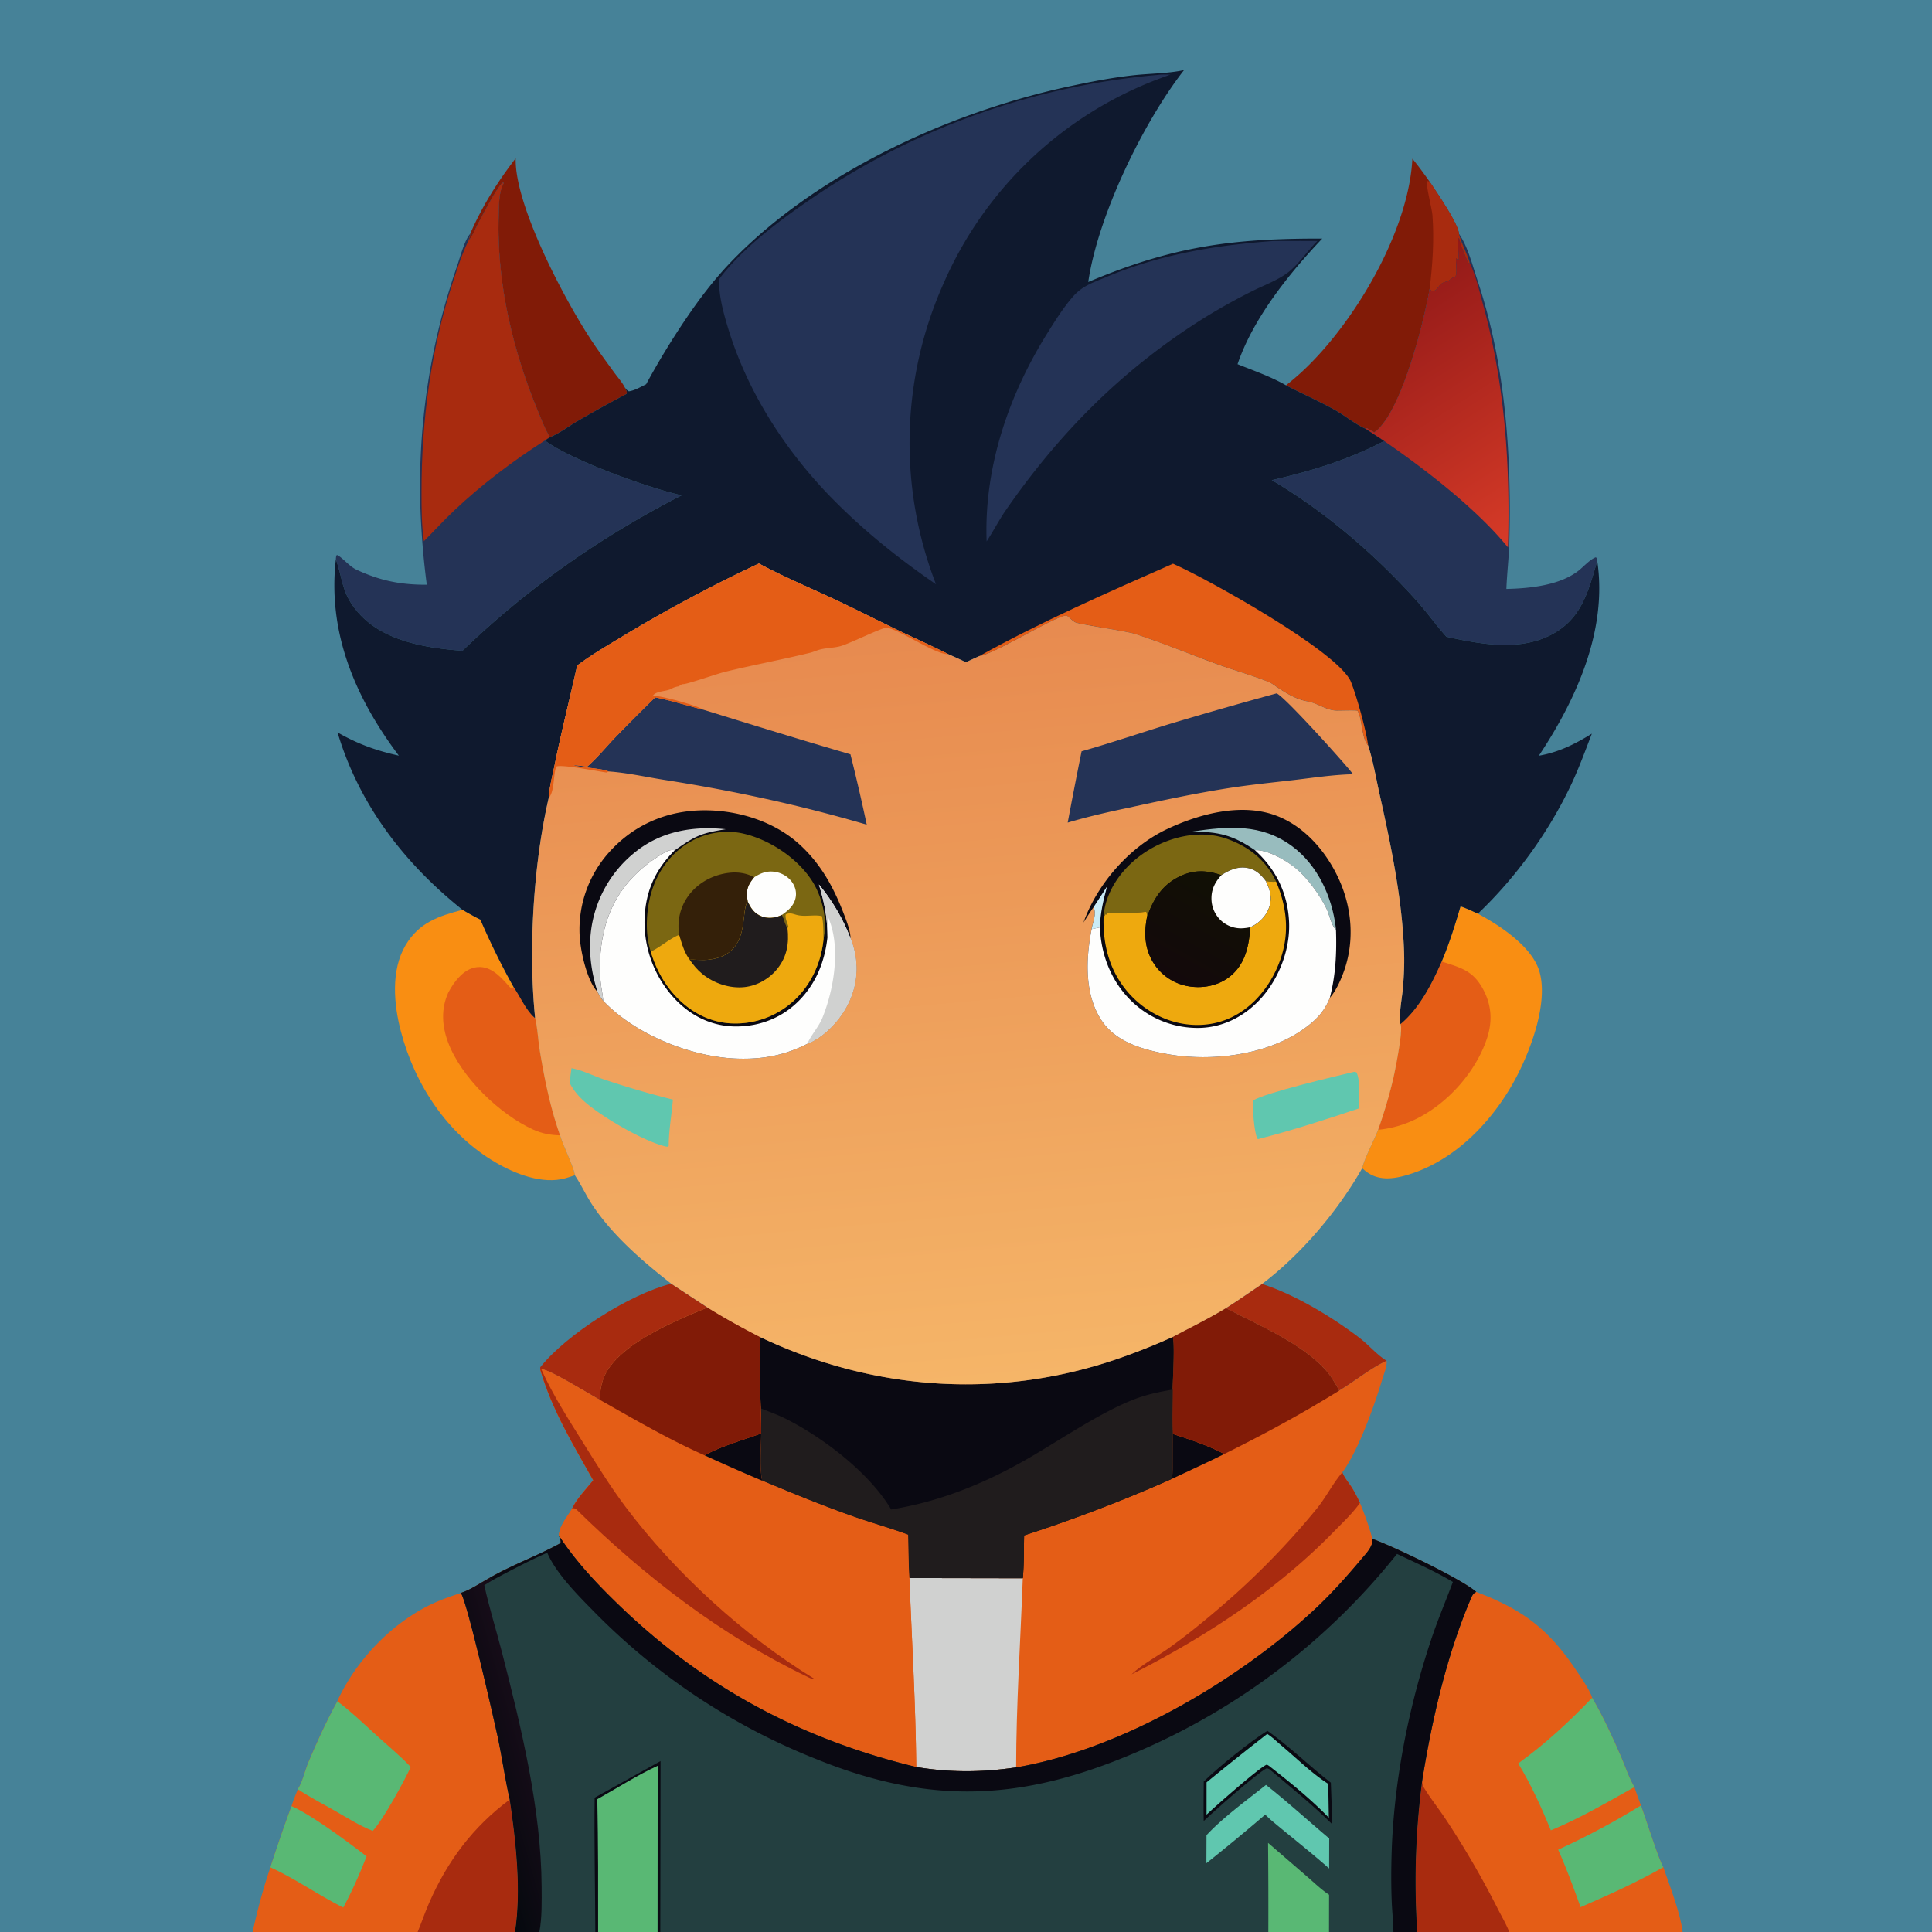 <svg version="1.1" xmlns="http://www.w3.org/2000/svg" style="display: block;" viewBox="0 0 2048 2048" width="1024" height="1024">
<rect x="0" y="0" width="2048" height="2048" fill="#808080" stroke="none"/>
<defs>
	<linearGradient id="Gradient1" gradientUnits="userSpaceOnUse" x1="1467.75" y1="301.573" x2="1628.08" y2="551.412">
		<stop class="stop0" offset="0" stop-opacity="1" stop-color="rgb(146,25,24)"/>
		<stop class="stop1" offset="1" stop-opacity="1" stop-color="rgb(213,58,39)"/>
	</linearGradient>
	<linearGradient id="Gradient2" gradientUnits="userSpaceOnUse" x1="498.762" y1="1874.79" x2="561.825" y2="1856.76">
		<stop class="stop0" offset="0" stop-opacity="1" stop-color="rgb(5,9,14)"/>
		<stop class="stop1" offset="1" stop-opacity="1" stop-color="rgb(22,12,24)"/>
	</linearGradient>
	<linearGradient id="Gradient3" gradientUnits="userSpaceOnUse" x1="993.07" y1="658.963" x2="1065.37" y2="1463.7">
		<stop class="stop0" offset="0" stop-opacity="1" stop-color="rgb(231,138,79)"/>
		<stop class="stop1" offset="1" stop-opacity="1" stop-color="rgb(245,181,104)"/>
	</linearGradient>
	<linearGradient id="Gradient4" gradientUnits="userSpaceOnUse" x1="1299.22" y1="933.141" x2="1241.5" y2="1036.61">
		<stop class="stop0" offset="0" stop-opacity="1" stop-color="rgb(17,16,4)"/>
		<stop class="stop1" offset="1" stop-opacity="1" stop-color="rgb(19,9,11)"/>
	</linearGradient>
</defs>
<path transform="translate(0,0)" fill="rgb(70,130,152)" d="M 0 0 L 2048 0 L 2048 2048 L 1783.63 2048 L 1599.89 2048 L 1502.32 2048 L 1477.09 2048 L 1408.81 2048 L 1344.49 2048 L 699.927 2048 L 697.018 2048 L 634.028 2048 L 631.057 2048 L 571.776 2048 L 545.945 2048 L 442.719 2048 L 267.711 2048 L 0 2048 L 0 0 z"/>
<path transform="translate(0,0)" fill="rgb(168,43,15)" d="M 1299.42 1386.71 C 1312.45 1378.53 1324.99 1369.57 1337.82 1361.07 C 1372.19 1371.95 1413.03 1396.59 1441.53 1418.5 C 1451.02 1425.79 1459.83 1436.48 1469.9 1442.53 C 1453.66 1449.84 1435.57 1464.6 1419.68 1474.09 C 1415.21 1466.08 1410.73 1458.31 1404.5 1451.49 C 1379.03 1423.57 1332.82 1404.04 1299.42 1386.71 z"/>
<path transform="translate(0,0)" fill="rgb(168,43,15)" d="M 711.521 1360.77 L 750.03 1386.05 C 716.582 1399.71 655.641 1424.87 640.704 1458.86 C 637.165 1466.91 636.256 1475.1 635.634 1483.77 C 625.535 1478.5 581.201 1450.7 573.848 1451.57 L 572.671 1451.71 L 572.71 1449.32 C 600.75 1414.27 667.28 1371.96 711.521 1360.77 z"/>
<path transform="translate(0,0)" fill="rgb(129,27,7)" d="M 546.648 167.811 C 545.391 217.733 598.809 318.193 626.552 360.24 C 634.263 371.926 642.599 383.209 650.817 394.539 C 654.546 399.682 659.595 405.244 662.414 410.892 C 663.638 413.442 664.915 414.715 664.245 417.56 A 1357.41 1357.41 0 0 0 611.807 446.593 C 602.945 451.765 592.379 459.826 583.001 463.405 C 578.019 455.793 574.449 446.04 570.93 437.599 C 543.937 372.845 526.7 301.496 528.546 230.998 C 528.806 221.066 528.523 205.764 532.58 196.904 C 533.702 194.454 532.946 196.481 533.847 193.766 L 532.417 193.741 C 524.674 202.497 512.249 226.64 506.161 238.274 C 503.505 243.349 501.205 249.527 497.647 253.941 C 497.261 254.419 496.861 254.885 496.468 255.357 C 497.299 252.84 498.112 250.463 498.434 247.816 C 510.809 219.099 527.545 192.493 546.648 167.811 z"/>
<path transform="translate(0,0)" fill="rgb(129,27,7)" d="M 1363.2 408.447 A 303.579 303.579 0 0 0 1378.33 395.712 C 1435.01 344.149 1493.28 245.39 1497.18 168.259 C 1503.69 176.084 1509.56 184.23 1515.42 192.541 C 1522.37 202.886 1545.92 237.091 1546.57 247.856 C 1549.4 258.659 1555.19 268.444 1558.18 279.202 L 1555.97 278.286 C 1552.86 270.074 1548.54 261.448 1546.68 252.89 L 1545.57 252.55 C 1545.48 259.921 1546.09 267.357 1546.47 274.721 L 1545.14 275.392 L 1543.42 273.896 C 1543.15 279.455 1545.05 288.293 1542.94 293.171 C 1542.38 293.376 1541.81 293.573 1541.25 293.788 C 1539.54 294.445 1538.57 295.183 1537.21 296.372 C 1534.47 298.775 1531.59 298.545 1528.74 300.253 C 1524.22 302.963 1524.47 308.048 1518.05 308.733 L 1515.49 306.192 C 1509.43 341.719 1485.5 436.559 1457.76 457.712 C 1457.45 457.947 1457.11 458.138 1456.78 458.351 A 696.377 696.377 0 0 0 1448.76 453.795 L 1447.41 454.454 C 1436.45 449.593 1426.18 440.869 1415.64 434.937 C 1398.56 425.329 1380.56 417.49 1363.2 408.447 z"/>
<path transform="translate(0,0)" fill="rgb(168,43,15)" d="M 1515.49 306.192 C 1518.65 280.12 1520.37 254.395 1518.47 228.136 C 1517.99 221.639 1511.2 195.616 1512.63 191.773 L 1515.42 192.541 C 1522.37 202.886 1545.92 237.091 1546.57 247.856 C 1549.4 258.659 1555.19 268.444 1558.18 279.202 L 1555.97 278.286 C 1552.86 270.074 1548.54 261.448 1546.68 252.89 L 1545.57 252.55 C 1545.48 259.921 1546.09 267.357 1546.47 274.721 L 1545.14 275.392 L 1543.42 273.896 C 1543.15 279.455 1545.05 288.293 1542.94 293.171 C 1542.38 293.376 1541.81 293.573 1541.25 293.788 C 1539.54 294.445 1538.57 295.183 1537.21 296.372 C 1534.47 298.775 1531.59 298.545 1528.74 300.253 C 1524.22 302.963 1524.47 308.048 1518.05 308.733 L 1515.49 306.192 z"/>
<path transform="translate(0,0)" fill="rgb(249,142,18)" d="M 1548.21 960.701 C 1554.55 962.929 1560.53 965.683 1566.6 968.563 C 1589.58 980.827 1624.18 1003.35 1631.88 1029.95 C 1641.98 1064.87 1620.35 1119.41 1603.25 1149.34 C 1578.15 1193.28 1537.86 1233.44 1487.69 1246.63 C 1475.61 1249.8 1462.64 1250.85 1451.47 1244.11 C 1448.78 1242.49 1446.29 1240.42 1443.96 1238.32 C 1446.85 1226.71 1456.12 1209.91 1460.84 1197.61 A 515.653 515.653 0 0 0 1476.9 1143.43 C 1478.89 1134.69 1487.77 1090.71 1484.55 1085.61 C 1504.78 1068.73 1517.8 1042.95 1528.23 1019.24 C 1536.21 1000.31 1542.49 980.416 1548.21 960.701 z"/>
<path transform="translate(0,0)" fill="rgb(228,93,22)" d="M 1528.23 1019.24 C 1549.35 1026.09 1562.02 1028.94 1572.86 1050.03 C 1581.29 1066.44 1582.03 1083.22 1576.27 1100.67 C 1564.65 1135.87 1535.09 1169.23 1502.01 1185.7 A 114.674 114.674 0 0 1 1460.84 1197.61 A 515.653 515.653 0 0 0 1476.9 1143.43 C 1478.89 1134.69 1487.77 1090.71 1484.55 1085.61 C 1504.78 1068.73 1517.8 1042.95 1528.23 1019.24 z"/>
<path transform="translate(0,0)" fill="rgb(249,142,18)" d="M 490.252 964.45 C 496.501 968.046 502.711 971.63 509.197 974.784 C 519.932 999.524 531.546 1023.25 544.747 1046.78 C 551.492 1056.6 558.129 1071.91 567.287 1079.27 C 569.907 1090.08 570.319 1102.12 572.131 1113.2 C 577.032 1143.14 583.474 1174.92 593.698 1203.5 C 597.255 1215.36 608.017 1236.38 609.361 1245.8 C 605.982 1246.95 602.576 1248.11 599.133 1249.06 C 574.998 1255.72 546.204 1244.39 525.597 1232.37 C 474.28 1202.46 439.832 1149.99 424.946 1093.3 C 417.426 1064.66 414.172 1028.59 429.919 1001.99 C 444.091 978.047 464.811 971.125 490.252 964.45 z"/>
<path transform="translate(0,0)" fill="rgb(228,93,22)" d="M 475.206 1052.17 C 478.717 1045.42 482.889 1039.31 488.396 1034 C 494.087 1028.51 501.183 1024.76 509.258 1025.09 C 522.868 1025.64 532.431 1037.68 540.97 1046.9 L 544.747 1046.78 C 551.492 1056.6 558.129 1071.91 567.287 1079.27 C 569.907 1090.08 570.319 1102.12 572.131 1113.2 C 577.032 1143.14 583.474 1174.92 593.698 1203.5 C 583.387 1203.19 574.762 1201.71 565.316 1197.44 C 529.576 1181.26 488.653 1141.85 474.862 1104.61 C 468.46 1087.32 467.409 1069.23 475.206 1052.17 z"/>
<path transform="translate(0,0)" fill="rgb(36,51,86)" d="M 1546.57 247.856 C 1555.8 260.957 1560.89 281.262 1565.96 296.434 C 1595.77 385.501 1602.41 481.405 1599.92 574.752 C 1599.48 591.335 1597.44 607.772 1596.83 624.29 C 1621.25 623.765 1653.33 620.627 1673.37 604.887 C 1678.38 600.949 1685.9 592.541 1691.72 590.722 C 1693.21 592.279 1692.9 592.623 1693.15 594.678 C 1684.51 623.488 1678.03 651.51 1651.07 668.939 C 1615.97 691.628 1571.39 683.344 1533.27 674.939 C 1522.01 662.462 1512.35 648.533 1501.01 636.016 C 1456.57 586.955 1405.3 542.718 1348.22 508.963 C 1389.76 499.502 1429.46 487.38 1467.31 467.509 L 1447.41 454.454 L 1448.76 453.795 A 696.377 696.377 0 0 1 1456.78 458.351 C 1457.11 458.138 1457.45 457.947 1457.76 457.712 C 1485.5 436.559 1509.43 341.719 1515.49 306.192 L 1518.05 308.733 C 1524.47 308.048 1524.22 302.963 1528.74 300.253 C 1531.59 298.545 1534.47 298.775 1537.21 296.372 C 1538.57 295.183 1539.54 294.445 1541.25 293.788 C 1541.81 293.573 1542.38 293.376 1542.94 293.171 C 1545.05 288.293 1543.15 279.455 1543.42 273.896 L 1545.14 275.392 L 1546.47 274.721 C 1546.09 267.357 1545.48 259.921 1545.57 252.55 L 1546.68 252.89 C 1548.54 261.448 1552.86 270.074 1555.97 278.286 L 1558.18 279.202 C 1555.19 268.444 1549.4 258.659 1546.57 247.856 z"/>
<path transform="translate(0,0)" fill="url(#Gradient1)" d="M 1515.49 306.192 L 1518.05 308.733 C 1524.47 308.048 1524.22 302.963 1528.74 300.253 C 1531.59 298.545 1534.47 298.775 1537.21 296.372 C 1538.57 295.183 1539.54 294.445 1541.25 293.788 C 1541.81 293.573 1542.38 293.376 1542.94 293.171 C 1545.05 288.293 1543.15 279.455 1543.42 273.896 L 1545.14 275.392 L 1546.47 274.721 C 1546.09 267.357 1545.48 259.921 1545.57 252.55 L 1546.68 252.89 C 1548.54 261.448 1552.86 270.074 1555.97 278.286 L 1558.18 279.202 C 1564.61 292.501 1568.18 308.587 1572.09 322.821 C 1595.14 406.757 1601.14 493.438 1598.47 580.227 C 1565.52 539.585 1510.5 497.186 1467.31 467.509 L 1447.41 454.454 L 1448.76 453.795 A 696.377 696.377 0 0 1 1456.78 458.351 C 1457.11 458.138 1457.45 457.947 1457.76 457.712 C 1485.5 436.559 1509.43 341.719 1515.49 306.192 z"/>
<path transform="translate(0,0)" fill="rgb(36,51,86)" d="M 496.468 255.357 C 496.861 254.885 497.261 254.419 497.647 253.941 C 501.205 249.527 503.505 243.349 506.161 238.274 C 512.249 226.64 524.674 202.497 532.417 193.741 L 533.847 193.766 C 532.946 196.481 533.702 194.454 532.58 196.904 C 528.523 205.764 528.806 221.066 528.546 230.998 C 526.7 301.496 543.937 372.845 570.93 437.599 C 574.449 446.04 578.019 455.793 583.001 463.405 L 577.578 466.943 C 604.91 487.596 687.252 517.263 722.522 525.072 C 636.82 569.039 559.635 622.996 490.252 689.815 C 451.811 686.987 405.655 679.767 379.163 648.673 C 362.022 628.554 363.975 615.537 356.039 592.864 C 356.043 591.561 356.317 590.097 356.468 588.797 L 357.77 588.35 C 364.658 592.734 370.548 600.454 377.827 603.858 C 402.858 615.561 424.779 619.953 452.42 619.831 A 854.818 854.818 0 0 1 446.012 547.59 A 710.977 710.977 0 0 1 484.35 282.504 C 487.546 273.37 492.402 254.385 498.434 247.816 C 498.112 250.463 497.299 252.84 496.468 255.357 z"/>
<path transform="translate(0,0)" fill="rgb(168,43,15)" d="M 496.468 255.357 C 496.861 254.885 497.261 254.419 497.647 253.941 C 501.205 249.527 503.505 243.349 506.161 238.274 C 512.249 226.64 524.674 202.497 532.417 193.741 L 533.847 193.766 C 532.946 196.481 533.702 194.454 532.58 196.904 C 528.523 205.764 528.806 221.066 528.546 230.998 C 526.7 301.496 543.937 372.845 570.93 437.599 C 574.449 446.04 578.019 455.793 583.001 463.405 L 577.578 466.943 C 543.955 488.404 511.047 513.291 481.981 540.634 C 470.726 551.223 460.302 562.724 449.373 573.654 C 446.848 556.59 446.849 538.809 446.832 521.583 C 446.755 445.969 456.877 369.313 480.598 297.355 C 485.228 283.309 489.983 268.667 496.468 255.357 z"/>
<path transform="translate(0,0)" fill="rgb(228,93,22)" d="M 488.38 1688.65 C 494.209 1693.26 524.816 1827.83 527.896 1842.57 C 532.398 1864.11 535.414 1886.2 540.378 1907.59 C 546.847 1951.44 552.779 2003.94 545.945 2048 L 442.719 2048 L 267.711 2048 C 272.929 2024.99 278.928 2001.79 286.632 1979.47 A 1604.01 1604.01 0 0 1 309.014 1914.66 C 310.82 1908.57 313.436 1902.58 315.701 1896.64 C 320.763 1889.12 323.304 1876.7 326.949 1868.11 C 336.314 1846.05 346.136 1824.46 357.658 1803.44 C 357.93 1802.57 358.005 1802.26 358.438 1801.34 C 377.784 1760.45 412.628 1723.54 452.793 1702.77 C 464.245 1696.85 476.203 1692.75 488.38 1688.65 z"/>
<path transform="translate(0,0)" fill="rgb(89,184,116)" d="M 309.014 1914.66 C 328.383 1922.57 371.026 1954.08 388.568 1967.86 C 381.408 1986.07 373.208 2004.86 363.859 2022.06 C 337.617 2009.04 313.223 1991.58 286.632 1979.47 A 1604.01 1604.01 0 0 1 309.014 1914.66 z"/>
<path transform="translate(0,0)" fill="rgb(89,184,116)" d="M 357.658 1803.44 C 373.029 1815.02 387.171 1828.77 401.439 1841.68 C 412.762 1851.93 424.968 1861.99 435.418 1873.1 C 428.249 1888.57 406.31 1928.84 395.093 1940.83 C 380.731 1935.2 367.145 1926.4 353.737 1918.79 C 341.076 1911.6 327.795 1904.74 315.701 1896.64 C 320.763 1889.12 323.304 1876.7 326.949 1868.11 C 336.314 1846.05 346.136 1824.46 357.658 1803.44 z"/>
<path transform="translate(0,0)" fill="rgb(168,43,15)" d="M 442.719 2048 C 446.913 2037.87 450.39 2027.49 454.788 2017.42 C 474.221 1972.93 501.244 1936.54 540.378 1907.59 C 546.847 1951.44 552.779 2003.94 545.945 2048 L 442.719 2048 z"/>
<path transform="translate(0,0)" fill="rgb(228,93,22)" d="M 1507.56 1887.6 C 1517.72 1824.08 1533.23 1756.09 1558.29 1696.7 C 1559.86 1692.98 1560.98 1689.08 1564.87 1687.49 C 1612.85 1705.74 1640.53 1725.69 1669.75 1769.02 C 1675.6 1777.7 1682.27 1786.97 1686.58 1796.51 C 1687.07 1797.6 1687.37 1798.59 1687.69 1799.74 C 1699.54 1819.92 1709.19 1841.21 1718.52 1862.65 C 1722.96 1872.86 1726.76 1884.92 1732.54 1894.38 A 599.116 599.116 0 0 0 1739.47 1913.87 C 1743.69 1925.24 1759.07 1973.91 1763.21 1979.3 C 1770.02 1999.48 1781.07 2027.26 1783.63 2048 L 1599.89 2048 L 1502.32 2048 A 815.853 815.853 0 0 1 1507.56 1887.6 z"/>
<path transform="translate(0,0)" fill="rgb(89,184,116)" d="M 1739.47 1913.87 C 1743.69 1925.24 1759.07 1973.91 1763.21 1979.3 C 1734.81 1995.48 1705.37 2008.67 1675.45 2021.71 C 1668.08 2001.08 1660.64 1980.77 1651.7 1960.76 C 1682.09 1946.79 1710.99 1931.4 1739.47 1913.87 z"/>
<path transform="translate(0,0)" fill="rgb(168,43,15)" d="M 1507.56 1887.6 C 1507.64 1890.56 1507.86 1892.42 1509.42 1894.98 C 1516.44 1906.5 1525.13 1917.28 1532.6 1928.56 A 941.733 941.733 0 0 1 1587.36 2022.77 C 1591.51 2030.97 1596.57 2039.46 1599.89 2048 L 1502.32 2048 A 815.853 815.853 0 0 1 1507.56 1887.6 z"/>
<path transform="translate(0,0)" fill="rgb(89,184,116)" d="M 1687.69 1799.74 C 1699.54 1819.92 1709.19 1841.21 1718.52 1862.65 C 1722.96 1872.86 1726.76 1884.92 1732.54 1894.38 C 1703.31 1910.69 1674.98 1927.43 1643.97 1940.24 C 1633.73 1915.47 1623.23 1892.27 1609.38 1869.31 C 1638.01 1848.59 1663.31 1825.29 1687.69 1799.74 z"/>
<path transform="translate(0,0)" fill="rgb(15,25,46)" d="M 684.914 407.345 A 828.292 828.292 0 0 1 727.423 337.468 C 741.422 316.808 756.564 296.829 773.818 278.758 C 864.43 183.857 1006.17 118.922 1133.01 91.637 C 1155.81 86.733 1178.98 82.2 1202.18 79.707 C 1219.17 77.882 1236.88 77.97 1253.61 74.608 L 1255.11 74.298 C 1211.84 129.727 1163.76 228.867 1153.59 298.927 C 1242.48 261.249 1305.78 252.654 1401.64 252.901 C 1366.71 289.672 1328.25 337.559 1311.86 386.058 C 1328.65 392.826 1347.54 399.348 1363.2 408.447 C 1380.56 417.49 1398.56 425.329 1415.64 434.937 C 1426.18 440.869 1436.45 449.593 1447.41 454.454 L 1467.31 467.509 C 1429.46 487.38 1389.76 499.502 1348.22 508.963 C 1405.3 542.718 1456.57 586.955 1501.01 636.016 C 1512.35 648.533 1522.01 662.462 1533.27 674.939 C 1571.39 683.344 1615.97 691.628 1651.07 668.939 C 1678.03 651.51 1684.51 623.488 1693.15 594.678 C 1704.1 668.17 1670.96 741.297 1631.24 801.104 C 1652.39 797.347 1669.26 788.944 1687.41 777.718 C 1680.43 795.803 1673.85 813.955 1665.59 831.512 C 1641.91 881.782 1606.91 930.302 1566.6 968.563 C 1560.53 965.683 1554.55 962.929 1548.21 960.701 C 1542.49 980.416 1536.21 1000.31 1528.23 1019.24 C 1517.8 1042.95 1504.78 1068.73 1484.55 1085.61 C 1482.53 1075.9 1486.34 1057.44 1487.19 1046.84 C 1488.16 1034.89 1488.79 1022.74 1488.42 1010.75 C 1486.7 954.334 1474.68 896.974 1462.45 842.034 C 1458.66 824.988 1455.64 806.937 1450.34 790.343 C 1443.11 782.986 1444.32 762.761 1439.06 753.573 C 1438.5 752.602 1419.4 753.403 1416.19 753.246 C 1405.51 752.724 1396.02 745.134 1385.82 743.465 C 1374.32 741.582 1363.28 734.804 1353.57 728.345 C 1350.59 726.365 1348.14 724.289 1344.77 722.923 C 1327.07 715.768 1308.5 710.749 1290.58 704.206 C 1261.46 693.578 1232.85 681.663 1203.32 672.044 C 1193.19 668.743 1143.48 661.876 1139.49 659.536 C 1136.52 657.796 1133.72 654.654 1130.8 652.585 C 1121.68 651.188 1056 692.437 1038.71 695.447 C 1038.44 695.493 1038.17 695.526 1037.9 695.565 A 1051.6 1051.6 0 0 0 1023.92 701.996 A 626.636 626.636 0 0 0 1005.23 693.437 C 987.233 684.343 968.762 676.165 950.595 667.412 C 927.461 656.267 904.577 644.581 881.293 633.753 C 855.669 621.836 829.384 610.749 804.485 597.363 A 1566.5 1566.5 0 0 0 659.018 675.106 C 643.126 684.774 626.723 694.266 611.862 705.465 C 604.127 740.236 595.295 774.842 588.198 809.741 C 585.821 821.429 582.386 834.211 581.596 846.087 C 565.406 916.006 559.904 1007.87 567.287 1079.27 C 558.129 1071.91 551.492 1056.6 544.747 1046.78 C 531.546 1023.25 519.932 999.524 509.197 974.784 C 502.711 971.63 496.501 968.046 490.252 964.45 C 428.41 915.001 380.606 852.915 357.806 776.381 C 379.036 788.59 398.924 795.745 422.795 801.006 C 376.891 740.01 347.05 670.76 356.039 592.864 C 363.975 615.537 362.022 628.554 379.163 648.673 C 405.655 679.767 451.811 686.987 490.252 689.815 C 559.635 622.996 636.82 569.039 722.522 525.072 C 687.252 517.263 604.91 487.596 577.578 466.943 L 583.001 463.405 C 592.379 459.826 602.945 451.765 611.807 446.593 A 1357.41 1357.41 0 0 1 664.245 417.56 C 664.915 414.715 663.638 413.442 662.414 410.892 C 663.754 412.593 664.652 413.932 666.661 414.844 C 673.199 413.821 678.986 410.197 684.914 407.345 z"/>
<path transform="translate(0,0)" fill="rgb(228,93,22)" d="M 1037.9 695.565 C 1103.7 659.013 1174.55 627.828 1243.43 597.541 C 1279.49 613.355 1419.45 691.184 1432.14 722.94 C 1438.32 738.417 1448.11 773.881 1450.34 790.343 C 1443.11 782.986 1444.32 762.761 1439.06 753.573 C 1438.5 752.602 1419.4 753.403 1416.19 753.246 C 1405.51 752.724 1396.02 745.134 1385.82 743.465 C 1374.32 741.582 1363.28 734.804 1353.57 728.345 C 1350.59 726.365 1348.14 724.289 1344.77 722.923 C 1327.07 715.768 1308.5 710.749 1290.58 704.206 C 1261.46 693.578 1232.85 681.663 1203.32 672.044 C 1193.19 668.743 1143.48 661.876 1139.49 659.536 C 1136.52 657.796 1133.72 654.654 1130.8 652.585 C 1121.68 651.188 1056 692.437 1038.71 695.447 C 1038.44 695.493 1038.17 695.526 1037.9 695.565 z"/>
<path transform="translate(0,0)" fill="rgb(36,51,86)" d="M 1349.75 255.499 A 3463.26 3463.26 0 0 1 1396.54 255.468 C 1386.33 265.382 1377.83 278.547 1367.04 287.472 C 1355.92 296.674 1339.72 302.373 1326.82 308.898 A 652.613 652.613 0 0 0 1276.85 336.782 C 1190.05 390.982 1121.88 459.744 1064.16 543.795 C 1057.8 553.691 1052.23 564.051 1045.87 573.923 C 1042.91 495.883 1069.09 419.078 1110.12 353.388 C 1118.35 340.209 1126.83 326.653 1136.99 314.865 C 1147.4 302.786 1158.62 299.599 1172.79 293.624 C 1229.55 269.697 1288.6 259.901 1349.75 255.499 z"/>
<path transform="translate(0,0)" fill="rgb(36,51,86)" d="M 1227.36 79.41 C 1231.65 78.733 1236.31 79.098 1240.66 79.1 A 1008.46 1008.46 0 0 0 1225.67 84.615 A 404.167 404.167 0 0 0 1000.46 299.881 A 414.487 414.487 0 0 0 992.201 619.346 C 954.723 593.611 919.491 565.683 887.259 533.573 A 538.372 538.372 0 0 1 873.493 519.428 C 827.306 469.752 790.516 410.805 771.101 345.553 C 766.424 329.836 761.75 312.454 762.355 295.938 A 140.484 140.484 0 0 1 767.781 288.826 C 790.543 261.325 823.207 236.185 852.494 215.849 A 769.921 769.921 0 0 1 1227.36 79.41 z"/>
<path transform="translate(0,0)" fill="rgb(228,93,22)" d="M 750.03 1386.05 C 768.316 1397.42 786.872 1407.65 806.04 1417.47 C 927.683 1475.22 1063 1483.85 1190.24 1438.5 A 685.303 685.303 0 0 0 1243.13 1417.21 C 1262.05 1407.07 1281.03 1397.9 1299.42 1386.71 C 1332.82 1404.04 1379.03 1423.57 1404.5 1451.49 C 1410.73 1458.31 1415.21 1466.08 1419.68 1474.09 C 1435.57 1464.6 1453.66 1449.84 1469.9 1442.53 C 1470.4 1448.46 1466.99 1456.4 1465.27 1462.12 C 1456.81 1490.33 1440.12 1537.32 1422.97 1560.7 C 1425.07 1566.42 1429.54 1571.37 1432.79 1576.5 C 1436.19 1581.87 1438.97 1587.36 1441.61 1593.13 A 324.176 324.176 0 0 1 1454.86 1631.28 C 1475.7 1638.59 1549.92 1674.03 1564.87 1687.49 C 1560.98 1689.08 1559.86 1692.98 1558.29 1696.7 C 1533.23 1756.09 1517.72 1824.08 1507.56 1887.6 A 815.853 815.853 0 0 0 1502.32 2048 L 1477.09 2048 L 1408.81 2048 L 1344.49 2048 L 699.927 2048 L 697.018 2048 L 634.028 2048 L 631.057 2048 L 571.776 2048 L 545.945 2048 C 552.779 2003.94 546.847 1951.44 540.378 1907.59 C 535.414 1886.2 532.398 1864.11 527.896 1842.57 C 524.816 1827.83 494.209 1693.26 488.38 1688.65 C 488.434 1688.62 488.483 1688.58 488.54 1688.56 C 499.303 1685.01 508.842 1678.17 518.777 1672.74 C 543.217 1658.64 569.663 1649.3 594.172 1635.8 C 594.775 1632.98 593.428 1630.61 592.536 1627.9 C 592.585 1617.85 601.136 1608.35 606.047 1599.88 C 610.781 1589.28 621.465 1578.23 628.839 1569.17 C 607.364 1531.01 584.88 1494.23 572.671 1451.71 L 573.848 1451.57 C 581.201 1450.7 625.535 1478.5 635.634 1483.77 C 636.256 1475.1 637.165 1466.91 640.704 1458.86 C 655.641 1424.87 716.582 1399.71 750.03 1386.05 z"/>
<path transform="translate(0,0)" fill="rgb(10,9,18)" d="M 1243.12 1520 C 1261.56 1526 1280.61 1532.24 1297.84 1541.25 C 1279.56 1550.49 1261 1558.72 1242.53 1567.52 C 1243.52 1551.82 1243.01 1535.74 1243.12 1520 z"/>
<path transform="translate(0,0)" fill="rgb(168,43,15)" d="M 1441.61 1593.13 C 1434.02 1603.96 1423.43 1613.85 1414.21 1623.32 C 1353.1 1686.1 1277.55 1735.35 1199.68 1774.82 L 1199.65 1774.79 C 1209.35 1765.29 1227.55 1755.23 1239.14 1746.96 C 1257.85 1733.61 1275.83 1718.97 1293.26 1703.99 A 826.459 826.459 0 0 0 1395.86 1599.22 C 1405.68 1587.08 1412.86 1572.48 1422.97 1560.7 C 1425.07 1566.42 1429.54 1571.37 1432.79 1576.5 C 1436.19 1581.87 1438.97 1587.36 1441.61 1593.13 z"/>
<path transform="translate(0,0)" fill="rgb(129,27,7)" d="M 1243.13 1417.21 C 1262.05 1407.07 1281.03 1397.9 1299.42 1386.71 C 1332.82 1404.04 1379.03 1423.57 1404.5 1451.49 C 1410.73 1458.31 1415.21 1466.08 1419.68 1474.09 C 1380.02 1498.68 1339.66 1520.57 1297.84 1541.25 C 1280.61 1532.24 1261.56 1526 1243.12 1520 C 1242.56 1504.39 1243.01 1488.64 1243.07 1473.02 C 1243.19 1461.52 1245.56 1425.57 1243.13 1417.21 z"/>
<path transform="translate(0,0)" fill="rgb(208,209,208)" d="M 963.954 1672.77 L 1084.19 1672.99 C 1081.76 1739.72 1077.22 1806.75 1077.13 1873.54 C 1040.87 1878.86 1007.51 1879.1 971.266 1873.11 C 970.581 1806.34 966.63 1739.49 963.954 1672.77 z"/>
<path transform="translate(0,0)" fill="rgb(10,9,18)" d="M 1243.13 1417.21 C 1245.56 1425.57 1243.19 1461.52 1243.07 1473.02 C 1243.01 1488.64 1242.56 1504.39 1243.12 1520 C 1243.01 1535.74 1243.52 1551.82 1242.53 1567.52 A 1584.33 1584.33 0 0 1 1085.61 1627.59 C 1085.19 1642.6 1085.68 1658.08 1084.19 1672.99 L 963.954 1672.77 C 963.025 1657.53 962.98 1642.17 962.628 1626.91 C 943.299 1619.71 923.222 1614.2 903.745 1607.31 C 871.336 1595.84 839.671 1582.88 807.977 1569.61 C 804.879 1555.21 806.881 1534.6 806.903 1519.52 A 577.299 577.299 0 0 0 806.351 1492.88 C 805.563 1467.8 805.998 1442.57 806.04 1417.47 C 927.683 1475.22 1063 1483.85 1190.24 1438.5 A 685.303 685.303 0 0 0 1243.13 1417.21 z"/>
<path transform="translate(0,0)" fill="rgb(32,28,29)" d="M 1243.07 1473.02 C 1243.01 1488.64 1242.56 1504.39 1243.12 1520 C 1243.01 1535.74 1243.52 1551.82 1242.53 1567.52 A 1584.33 1584.33 0 0 1 1085.61 1627.59 C 1085.19 1642.6 1085.68 1658.08 1084.19 1672.99 L 963.954 1672.77 C 963.025 1657.53 962.98 1642.17 962.628 1626.91 C 943.299 1619.71 923.222 1614.2 903.745 1607.31 C 871.336 1595.84 839.671 1582.88 807.977 1569.61 C 804.879 1555.21 806.881 1534.6 806.903 1519.52 A 577.299 577.299 0 0 0 806.351 1492.88 C 816.09 1496.73 825.49 1500.11 834.871 1504.94 C 874.229 1525.17 922.072 1561.88 944.668 1600.11 C 994.764 1592.04 1040.95 1573.63 1085 1548.78 C 1121.22 1528.35 1167.1 1496.24 1204.77 1482.42 C 1217.32 1477.81 1229.95 1475.26 1243.07 1473.02 z"/>
<path transform="translate(0,0)" fill="rgb(228,93,22)" d="M 750.03 1386.05 C 768.316 1397.42 786.872 1407.65 806.04 1417.47 C 805.998 1442.57 805.563 1467.8 806.351 1492.88 A 577.299 577.299 0 0 1 806.903 1519.52 C 806.881 1534.6 804.879 1555.21 807.977 1569.61 C 839.671 1582.88 871.336 1595.84 903.745 1607.31 C 923.222 1614.2 943.299 1619.71 962.628 1626.91 C 962.98 1642.17 963.025 1657.53 963.954 1672.77 C 966.63 1739.49 970.581 1806.34 971.266 1873.11 C 850.643 1843.89 748.384 1789.79 658.355 1703.64 C 634.486 1680.8 610.573 1655.69 592.536 1627.9 C 592.585 1617.85 601.136 1608.35 606.047 1599.88 C 610.781 1589.28 621.465 1578.23 628.839 1569.17 C 607.364 1531.01 584.88 1494.23 572.671 1451.71 L 573.848 1451.57 C 581.201 1450.7 625.535 1478.5 635.634 1483.77 C 636.256 1475.1 637.165 1466.91 640.704 1458.86 C 655.641 1424.87 716.582 1399.71 750.03 1386.05 z"/>
<path transform="translate(0,0)" fill="rgb(10,9,18)" d="M 806.903 1519.52 C 806.881 1534.6 804.879 1555.21 807.977 1569.61 A 2217.31 2217.31 0 0 1 746.901 1542.7 C 764.436 1532.91 787.864 1526.47 806.903 1519.52 z"/>
<path transform="translate(0,0)" fill="rgb(168,43,15)" d="M 572.671 1451.71 L 573.848 1451.57 L 574.377 1452.76 C 586.213 1478.9 602.082 1503.67 617.259 1527.94 C 631.914 1551.38 646.277 1574.89 662.882 1597.03 C 715.404 1667.03 788.607 1734.01 863.143 1779.58 C 861.045 1780.32 858.287 1778.66 856.3 1777.71 C 764.617 1733.87 684.114 1671.59 611.819 1600.85 C 610.164 1599.23 610.038 1599.01 607.799 1598.81 L 606.047 1599.88 C 610.781 1589.28 621.465 1578.23 628.839 1569.17 C 607.364 1531.01 584.88 1494.23 572.671 1451.71 z"/>
<path transform="translate(0,0)" fill="rgb(129,27,7)" d="M 750.03 1386.05 C 768.316 1397.42 786.872 1407.65 806.04 1417.47 C 805.998 1442.57 805.563 1467.8 806.351 1492.88 A 577.299 577.299 0 0 1 806.903 1519.52 C 787.864 1526.47 764.436 1532.91 746.901 1542.7 C 708.802 1525.78 671.886 1504.3 635.634 1483.77 C 636.256 1475.1 637.165 1466.91 640.704 1458.86 C 655.641 1424.87 716.582 1399.71 750.03 1386.05 z"/>
<path transform="translate(0,0)" fill="rgb(35,63,64)" d="M 592.536 1627.9 C 610.573 1655.69 634.486 1680.8 658.355 1703.64 C 748.384 1789.79 850.643 1843.89 971.266 1873.11 C 1007.51 1879.1 1040.87 1878.86 1077.13 1873.54 C 1187.96 1854.65 1312.57 1781.68 1393.95 1705.67 C 1411.65 1689.14 1427.96 1670.77 1443.52 1652.24 C 1448.42 1646.41 1455.54 1639.31 1454.86 1631.28 C 1475.7 1638.59 1549.92 1674.03 1564.87 1687.49 C 1560.98 1689.08 1559.86 1692.98 1558.29 1696.7 C 1533.23 1756.09 1517.72 1824.08 1507.56 1887.6 A 815.853 815.853 0 0 0 1502.32 2048 L 1477.09 2048 L 1408.81 2048 L 1344.49 2048 L 699.927 2048 L 697.018 2048 L 634.028 2048 L 631.057 2048 L 571.776 2048 L 545.945 2048 C 552.779 2003.94 546.847 1951.44 540.378 1907.59 C 535.414 1886.2 532.398 1864.11 527.896 1842.57 C 524.816 1827.83 494.209 1693.26 488.38 1688.65 C 488.434 1688.62 488.483 1688.58 488.54 1688.56 C 499.303 1685.01 508.842 1678.17 518.777 1672.74 C 543.217 1658.64 569.663 1649.3 594.172 1635.8 C 594.775 1632.98 593.428 1630.61 592.536 1627.9 z"/>
<path transform="translate(0,0)" fill="rgb(10,9,18)" d="M 630.343 1905.61 L 700.197 1866.83 L 699.927 2048 L 697.018 2048 L 697.177 1871.85 C 675.675 1881.7 653.898 1895.65 633.138 1907.28 C 634.329 1954.14 633.968 2001.12 634.028 2048 L 631.057 2048 C 630.896 2000.57 629.773 1953.01 630.343 1905.61 z"/>
<path transform="translate(0,0)" fill="rgb(96,199,175)" d="M 1342.01 1892.1 C 1365 1910.2 1386.66 1930.02 1409.03 1948.88 L 1408.94 1980.67 C 1388.74 1962.79 1367.32 1946.26 1346.72 1928.83 L 1341.18 1923.59 A 2168.79 2168.79 0 0 1 1278.83 1975.1 L 1278.94 1945.43 C 1295.7 1927.18 1322.35 1907.71 1342.01 1892.1 z"/>
<path transform="translate(0,0)" fill="rgb(89,184,116)" d="M 1344.21 1953.55 L 1385.41 1989.13 C 1392.87 1995.55 1400.64 2003.13 1408.88 2008.5 L 1408.81 2048 L 1344.49 2048 A 7342.33 7342.33 0 0 0 1344.21 1953.55 z"/>
<path transform="translate(0,0)" fill="rgb(10,9,18)" d="M 1343.52 1834.75 C 1367.11 1851.39 1387.9 1872.1 1410.75 1889.72 C 1411.3 1904.35 1411.94 1918.9 1411.98 1933.54 C 1391.19 1913.01 1367.9 1894.19 1345.52 1875.39 C 1344.86 1874.99 1343.53 1874.68 1342.78 1874.42 C 1332 1879.91 1286.5 1920.25 1276 1930.36 C 1275.62 1916.45 1275.99 1902.44 1276.03 1888.51 C 1290.31 1874.2 1326.33 1845.11 1343.52 1834.75 z"/>
<path transform="translate(0,0)" fill="rgb(96,199,175)" d="M 1343.34 1838.04 C 1348.68 1841.43 1353.73 1846.43 1358.59 1850.53 C 1374.53 1863.93 1390.62 1879.88 1408.09 1891.05 C 1408.14 1902.99 1408.44 1914.94 1408.62 1926.88 C 1389.65 1907.19 1366.64 1888.62 1345.06 1871.79 L 1342.98 1870.57 C 1336.97 1871.84 1286.05 1916.75 1279 1923.65 L 1279 1889.39 A 3287.31 3287.31 0 0 1 1343.34 1838.04 z"/>
<path transform="translate(0,0)" fill="url(#Gradient2)" d="M 518.777 1672.74 L 522.237 1674.95 L 513.374 1680.41 C 518.583 1704.29 525.978 1727.68 532.063 1751.35 C 552.445 1830.62 573.704 1917.9 574.137 1999.94 C 574.22 2015.64 574.629 2032.53 571.776 2048 L 545.945 2048 C 552.779 2003.94 546.847 1951.44 540.378 1907.59 C 535.414 1886.2 532.398 1864.11 527.896 1842.57 C 524.816 1827.83 494.209 1693.26 488.38 1688.65 C 488.434 1688.62 488.483 1688.58 488.54 1688.56 C 499.303 1685.01 508.842 1678.17 518.777 1672.74 z"/>
<path transform="translate(0,0)" fill="rgb(89,184,116)" d="M 633.138 1907.28 C 653.898 1895.65 675.675 1881.7 697.177 1871.85 L 697.018 2048 L 634.028 2048 C 633.968 2001.12 634.329 1954.14 633.138 1907.28 z"/>
<path transform="translate(0,0)" fill="rgb(10,9,18)" d="M 592.536 1627.9 C 610.573 1655.69 634.486 1680.8 658.355 1703.64 C 748.384 1789.79 850.643 1843.89 971.266 1873.11 C 1007.51 1879.1 1040.87 1878.86 1077.13 1873.54 C 1187.96 1854.65 1312.57 1781.68 1393.95 1705.67 C 1411.65 1689.14 1427.96 1670.77 1443.52 1652.24 C 1448.42 1646.41 1455.54 1639.31 1454.86 1631.28 C 1475.7 1638.59 1549.92 1674.03 1564.87 1687.49 C 1560.98 1689.08 1559.86 1692.98 1558.29 1696.7 C 1533.23 1756.09 1517.72 1824.08 1507.56 1887.6 A 815.853 815.853 0 0 0 1502.32 2048 L 1477.09 2048 C 1476.93 2037.25 1475.73 2026.45 1475.29 2015.7 C 1474.6 1998.58 1474.68 1981.22 1475.2 1964.1 C 1477.53 1888.4 1493.14 1809.96 1517.04 1738.14 C 1523.95 1717.39 1532.46 1697.37 1540.13 1676.92 C 1521.23 1665.64 1500.77 1656.64 1480.9 1647.22 A 708.547 708.547 0 0 1 1202.48 1858.37 C 1082.93 1909.15 985.961 1913.69 865.122 1864.66 A 681.654 681.654 0 0 1 626.606 1705.27 C 610.696 1689.12 588.855 1666.67 580.111 1645.95 C 560.409 1654.6 541.203 1664.8 522.237 1674.95 L 518.777 1672.74 C 543.217 1658.64 569.663 1649.3 594.172 1635.8 C 594.775 1632.98 593.428 1630.61 592.536 1627.9 z"/>
<path transform="translate(0,0)" fill="url(#Gradient3)" d="M 804.485 597.363 C 829.384 610.749 855.669 621.836 881.293 633.753 C 904.577 644.581 927.461 656.267 950.595 667.412 C 968.762 676.165 987.233 684.343 1005.23 693.437 A 626.636 626.636 0 0 1 1023.92 701.996 A 1051.6 1051.6 0 0 1 1037.9 695.565 C 1038.17 695.526 1038.44 695.493 1038.71 695.447 C 1056 692.437 1121.68 651.188 1130.8 652.585 C 1133.72 654.654 1136.52 657.796 1139.49 659.536 C 1143.48 661.876 1193.19 668.743 1203.32 672.044 C 1232.85 681.663 1261.46 693.578 1290.58 704.206 C 1308.5 710.749 1327.07 715.768 1344.77 722.923 C 1348.14 724.289 1350.59 726.365 1353.57 728.345 C 1363.28 734.804 1374.32 741.582 1385.82 743.465 C 1396.02 745.134 1405.51 752.724 1416.19 753.246 C 1419.4 753.403 1438.5 752.602 1439.06 753.573 C 1444.32 762.761 1443.11 782.986 1450.34 790.343 C 1455.64 806.937 1458.66 824.988 1462.45 842.034 C 1474.68 896.974 1486.7 954.334 1488.42 1010.75 C 1488.79 1022.74 1488.16 1034.89 1487.19 1046.84 C 1486.34 1057.44 1482.53 1075.9 1484.55 1085.61 C 1487.77 1090.71 1478.89 1134.69 1476.9 1143.43 A 515.653 515.653 0 0 1 1460.84 1197.61 C 1456.12 1209.91 1446.85 1226.71 1443.96 1238.32 C 1418.44 1283.54 1379.23 1329.72 1337.82 1361.07 C 1324.99 1369.57 1312.45 1378.53 1299.42 1386.71 C 1281.03 1397.9 1262.05 1407.07 1243.13 1417.21 A 685.303 685.303 0 0 1 1190.24 1438.5 C 1063 1483.85 927.683 1475.22 806.04 1417.47 C 786.872 1407.65 768.316 1397.42 750.03 1386.05 L 711.521 1360.77 C 681.38 1337.2 650.482 1310.59 628.818 1278.69 C 621.971 1268.6 616.969 1257.51 610.377 1247.35 L 609.361 1245.8 C 608.017 1236.38 597.255 1215.36 593.698 1203.5 C 583.474 1174.92 577.032 1143.14 572.131 1113.2 C 570.319 1102.12 569.907 1090.08 567.287 1079.27 C 559.904 1007.87 565.406 916.006 581.596 846.087 C 582.386 834.211 585.821 821.429 588.198 809.741 C 595.295 774.842 604.127 740.236 611.862 705.465 C 626.723 694.266 643.126 684.774 659.018 675.106 A 1566.5 1566.5 0 0 1 804.485 597.363 z"/>
<path transform="translate(0,0)" fill="rgb(96,199,175)" d="M 605.809 1132.36 C 617.077 1134.32 629.724 1140.75 640.766 1144.44 A 974.261 974.261 0 0 0 713.289 1165.62 C 711.983 1181.95 708.881 1198.31 708.852 1214.71 L 707.654 1215.53 C 706.257 1215.41 706.138 1215.44 704.551 1215.04 C 680.655 1209 636.076 1182.82 618.566 1166.78 C 612.489 1161.21 608.059 1155.72 604.113 1148.48 C 604.155 1143.11 605.125 1137.69 605.809 1132.36 z"/>
<path transform="translate(0,0)" fill="rgb(96,199,175)" d="M 1435.02 1136.28 C 1436.84 1136.08 1435.81 1136.02 1438.06 1136.87 C 1442.44 1146.96 1440.48 1164.2 1440.16 1175.07 C 1405.1 1186.87 1369.25 1198.39 1333.39 1207.55 C 1333.18 1207.23 1332.92 1206.94 1332.74 1206.61 C 1329.59 1200.95 1327.21 1172.9 1328.73 1166.42 C 1340.22 1158.63 1416.83 1140.55 1435.02 1136.28 z"/>
<path transform="translate(0,0)" fill="rgb(36,51,86)" d="M 694.533 739.195 C 711.534 742.591 728.281 747.975 745.119 752.189 C 797.122 768.237 849.25 784.4 901.497 799.616 A 2085.88 2085.88 0 0 1 918.773 874.188 C 847.768 853.348 777.109 838.133 704.026 826.689 C 684.685 823.66 664.346 819.029 644.865 817.742 C 638.27 814.447 616.857 813.842 607.483 811.253 C 612.45 811.085 617.49 812.044 622.409 812.689 C 632.82 803.769 641.917 792.469 651.39 782.512 A 2121.67 2121.67 0 0 1 694.533 739.195 z"/>
<path transform="translate(0,0)" fill="rgb(36,51,86)" d="M 1353.19 735.028 C 1360.72 737.146 1427.13 810.936 1434.31 820.714 C 1413.27 821.204 1391.93 824.505 1371.02 826.941 C 1348.25 829.594 1325.33 831.874 1302.67 835.414 C 1267.03 840.983 1231.46 848.568 1196.23 856.271 C 1174.68 860.768 1152.9 865.743 1131.8 872.01 A 5425.57 5425.57 0 0 1 1146.52 796.42 C 1178.11 787.444 1209.32 776.791 1240.73 767.181 A 4563.36 4563.36 0 0 1 1353.19 735.028 z"/>
<path transform="translate(0,0)" fill="rgb(228,93,22)" d="M 804.485 597.363 C 829.384 610.749 855.669 621.836 881.293 633.753 C 904.577 644.581 927.461 656.267 950.595 667.412 C 968.762 676.165 987.233 684.343 1005.23 693.437 C 1004.59 693.407 1003.95 693.394 1003.31 693.346 C 989.053 692.275 948.4 664.356 938.983 665.523 C 932.936 666.273 901.491 681.713 891.912 684.644 C 884.652 686.865 876.811 686.603 869.504 688.446 C 865.806 689.379 862.449 691.055 858.687 691.974 C 828.655 699.316 798.1 704.916 768.043 712.296 C 760.596 714.125 728.725 725.183 724.498 725.184 C 722.167 725.185 720.937 726.496 719.312 727.949 L 719.02 727.54 C 716.664 728.114 714.53 728.535 712.431 729.784 C 706.174 733.506 696.007 731.7 691.491 738.005 L 691.7 738.585 L 692.208 736.186 L 692.759 738.004 C 693.304 737.942 693.848 737.86 694.395 737.818 C 700.417 737.356 740.386 748.214 745.119 752.189 C 728.281 747.975 711.534 742.591 694.533 739.195 A 2121.67 2121.67 0 0 0 651.39 782.512 C 641.917 792.469 632.82 803.769 622.409 812.689 C 617.49 812.044 612.45 811.085 607.483 811.253 C 616.857 813.842 638.27 814.447 644.865 817.742 L 643.383 818.98 C 634.722 817.862 594.712 809.809 589.63 812.664 C 586.156 822.367 588.135 838.337 581.596 846.087 C 582.386 834.211 585.821 821.429 588.198 809.741 C 595.295 774.842 604.127 740.236 611.862 705.465 C 626.723 694.266 643.126 684.774 659.018 675.106 A 1566.5 1566.5 0 0 1 804.485 597.363 z"/>
<path transform="translate(0,0)" fill="rgb(10,9,18)" d="M 1159.21 961.673 A 399.047 399.047 0 0 0 1148.52 977.944 C 1163.09 936.792 1197.57 897.557 1237.08 878.905 C 1271.02 862.881 1315.22 850.921 1351.95 864.311 C 1382.36 875.392 1405.51 902.267 1418.84 931.017 C 1433.43 962.479 1436.23 998.316 1424.09 1031.05 C 1420.78 1039.98 1415.98 1050.57 1409.66 1057.77 C 1403.59 1073.12 1393.88 1082.47 1380.5 1091.74 C 1341.41 1118.84 1283.05 1125.65 1237.07 1117.3 C 1211.71 1112.7 1183.4 1104.81 1168.14 1082.32 C 1149.25 1054.49 1151.03 1016.47 1157.13 984.901 C 1158.41 977.336 1162.68 969.037 1159.21 961.673 z"/>
<path transform="translate(0,0)" fill="rgb(202,236,247)" d="M 1159.21 961.673 L 1173.47 939.766 C 1169.62 954.263 1166.3 967.966 1165.93 983.066 L 1157.13 984.901 C 1158.41 977.336 1162.68 969.037 1159.21 961.673 z"/>
<path transform="translate(0,0)" fill="rgb(152,188,190)" d="M 1263.51 881.524 C 1301.83 875.902 1337.12 872.721 1369.97 897.236 C 1396.85 917.293 1412.05 950.586 1416.01 983.348 C 1416.09 984.058 1416.16 984.77 1416.2 985.484 C 1411.13 980.896 1409.26 969.455 1406.11 963.159 C 1398.93 948.81 1387.92 933.383 1376.02 922.507 C 1365.85 913.213 1344.12 900.537 1330.25 901.238 C 1306.56 884.986 1291.67 881.722 1263.51 881.524 z"/>
<path transform="translate(0,0)" fill="rgb(123,103,18)" d="M 1169.83 972.487 A 67.549 67.549 0 0 1 1173.47 953.535 C 1182.26 927.917 1203.44 907.266 1227.51 895.696 C 1249.97 884.906 1276.61 880.741 1300.5 889.169 C 1323.91 897.429 1342.11 911.988 1352.77 934.581 C 1348.97 935.077 1345.51 934.451 1341.74 933.89 C 1336.73 927.243 1331.36 921.993 1322.93 920.248 C 1312.41 918.07 1303.32 922.228 1294.71 927.725 C 1278.93 922.306 1265.33 921.79 1250.13 929.257 C 1231.65 938.338 1222.38 953.441 1215.84 972.3 C 1215.79 970.068 1215.78 968.611 1215.2 966.438 C 1201.17 968.4 1187.06 967.226 1172.96 967.65 L 1172.93 969.488 L 1171.83 969.154 L 1169.83 972.487 z"/>
<path transform="translate(0,0)" fill="rgb(238,169,14)" d="M 1341.74 933.89 C 1345.51 934.451 1348.97 935.077 1352.77 934.581 C 1365.18 964.185 1367.35 992.967 1355 1023.05 C 1344.8 1047.87 1326.11 1070.11 1300.87 1080.42 C 1279.25 1089.25 1254.45 1088.16 1233.08 1079.09 A 102.522 102.522 0 0 1 1178.12 1023 C 1171.64 1006.77 1169.38 989.87 1169.83 972.487 L 1171.83 969.154 L 1172.93 969.488 L 1172.96 967.65 C 1187.06 967.226 1201.17 968.4 1215.2 966.438 C 1215.78 968.611 1215.79 970.068 1215.84 972.3 C 1212.49 990 1213.36 1006.48 1223.51 1021.94 A 54.383 54.383 0 0 0 1259.94 1045.48 C 1274.48 1047.95 1290.21 1045.13 1302.2 1036.31 C 1316.06 1026.11 1321.9 1011.12 1324.13 994.71 A 113.234 113.234 0 0 0 1325.16 982.937 C 1325.56 982.757 1325.96 982.584 1326.36 982.395 C 1335.17 978.214 1342.48 970.677 1345.49 961.325 C 1348.79 951.073 1346.23 943.064 1341.74 933.89 z"/>
<path transform="translate(0,0)" fill="url(#Gradient4)" d="M 1294.71 927.725 C 1303.32 922.228 1312.41 918.07 1322.93 920.248 C 1331.36 921.993 1336.73 927.243 1341.74 933.89 C 1346.23 943.064 1348.79 951.073 1345.49 961.325 C 1342.48 970.677 1335.17 978.214 1326.36 982.395 C 1325.96 982.584 1325.56 982.757 1325.16 982.937 A 113.234 113.234 0 0 1 1324.13 994.71 C 1321.9 1011.12 1316.06 1026.11 1302.2 1036.31 C 1290.21 1045.13 1274.48 1047.95 1259.94 1045.48 A 54.383 54.383 0 0 1 1223.51 1021.94 C 1213.36 1006.48 1212.49 990 1215.84 972.3 C 1222.38 953.441 1231.65 938.338 1250.13 929.257 C 1265.33 921.79 1278.93 922.306 1294.71 927.725 z"/>
<path transform="translate(0,0)" fill="rgb(254,254,253)" d="M 1294.71 927.725 C 1303.32 922.228 1312.41 918.07 1322.93 920.248 C 1331.36 921.993 1336.73 927.243 1341.74 933.89 C 1346.23 943.064 1348.79 951.073 1345.49 961.325 C 1342.48 970.677 1335.17 978.214 1326.36 982.395 C 1325.96 982.584 1325.56 982.757 1325.16 982.937 C 1322.88 983.419 1320.65 983.748 1318.33 983.939 A 31.149 31.149 0 0 1 1294.65 976.097 A 31.806 31.806 0 0 1 1284.21 953.188 C 1283.93 942.943 1287.98 935.11 1294.71 927.725 z"/>
<path transform="translate(0,0)" fill="rgb(254,254,253)" d="M 1330.25 901.238 C 1344.12 900.537 1365.85 913.213 1376.02 922.507 C 1387.92 933.383 1398.93 948.81 1406.11 963.159 C 1409.26 969.455 1411.13 980.896 1416.2 985.484 C 1417.04 1010.51 1415.92 1033.38 1409.66 1057.77 C 1403.59 1073.12 1393.88 1082.47 1380.5 1091.74 C 1341.41 1118.84 1283.05 1125.65 1237.07 1117.3 C 1211.71 1112.7 1183.4 1104.81 1168.14 1082.32 C 1149.25 1054.49 1151.03 1016.47 1157.13 984.901 L 1165.93 983.066 C 1167.24 1012.94 1178.37 1041.33 1200.34 1062.07 A 100.737 100.737 0 0 0 1272.79 1089.59 C 1297.36 1088.64 1319.38 1077.09 1335.94 1059.14 C 1355.67 1037.77 1367.84 1006.42 1366.48 977.235 C 1365.07 946.997 1352.56 921.36 1330.25 901.238 z"/>
<path transform="translate(0,0)" fill="rgb(10,9,18)" d="M 633.4 1051.48 C 622.173 1039.55 615.515 1008.83 614.49 992.804 A 122.533 122.533 0 0 1 645.119 904.075 C 669.328 876.676 701.983 861.192 738.447 859.204 C 776.837 857.112 819.008 869.02 847.686 895.293 C 869.955 915.694 883.391 940.087 894.134 967.861 C 897.384 976.264 901.317 986.035 901.698 995.104 C 910.193 1017 909.992 1039.48 900.457 1060.93 C 892.098 1079.73 875.044 1098.62 855.758 1106.51 C 832.004 1118.56 809.201 1122.94 782.479 1122.21 C 733.404 1120.87 673.341 1096.72 639.41 1060.81 C 636.856 1058.13 635.2 1054.69 633.4 1051.48 z"/>
<path transform="translate(0,0)" fill="rgb(208,209,208)" d="M 633.4 1051.48 C 627.006 1031.09 623.972 1010.94 626.17 989.553 A 126.889 126.889 0 0 1 673.552 903.092 C 701.159 880.966 734.912 875.398 769.347 879.013 C 742.328 883.367 737.51 885.932 715.242 901.386 C 709.908 900.114 705.295 903.214 700.793 905.974 C 669.508 925.158 648.736 951.111 640.253 986.983 A 168.643 168.643 0 0 0 636.754 1041.4 C 637.408 1047.87 638.962 1054.37 639.41 1060.81 C 636.856 1058.13 635.2 1054.69 633.4 1051.48 z"/>
<path transform="translate(0,0)" fill="rgb(254,254,253)" d="M 639.41 1060.81 C 638.962 1054.37 637.408 1047.87 636.754 1041.4 A 168.643 168.643 0 0 1 640.253 986.983 C 648.736 951.111 669.508 925.158 700.793 905.974 C 705.295 903.214 709.908 900.114 715.242 901.386 C 693.706 922.719 683.484 946.849 683.2 977.32 A 119.114 119.114 0 0 0 717.245 1060.82 C 734.477 1078.16 756.323 1088.24 780.922 1088.08 C 806.288 1087.91 829.768 1078.43 847.492 1060.2 C 865.493 1041.68 874.411 1018.68 877.167 993.279 C 877.103 973.069 874 956.9 868.066 937.617 A 203.799 203.799 0 0 1 901.698 995.104 C 910.193 1017 909.992 1039.48 900.457 1060.93 C 892.098 1079.73 875.044 1098.62 855.758 1106.51 C 832.004 1118.56 809.201 1122.94 782.479 1122.21 C 733.404 1120.87 673.341 1096.72 639.41 1060.81 z"/>
<path transform="translate(0,0)" fill="rgb(208,209,208)" d="M 868.066 937.617 A 203.799 203.799 0 0 1 901.698 995.104 C 910.193 1017 909.992 1039.48 900.457 1060.93 C 892.098 1079.73 875.044 1098.62 855.758 1106.51 C 859.912 1096.77 867.804 1088.79 871.878 1078.67 C 884.136 1048.24 891.446 1004.18 878.146 972.982 C 878.146 979.718 878.551 986.655 877.167 993.279 C 877.103 973.069 874 956.9 868.066 937.617 z"/>
<path transform="translate(0,0)" fill="rgb(123,103,18)" d="M 689.844 1008.81 C 684.219 992.205 684.809 970.569 688.501 953.623 C 693.849 929.072 707.483 907.419 728.962 893.962 C 746.253 883.129 768.021 879.057 787.97 883.659 C 816.4 890.218 846.592 910.436 861.901 935.518 C 871.876 951.862 877.458 976.254 872.986 995.123 C 870.761 1020.87 858.739 1046.31 838.866 1063.07 A 91.224 91.224 0 0 1 772.279 1084.62 C 747.864 1082.49 726.947 1069.46 711.603 1050.71 C 701.49 1038.36 694.386 1024.08 689.844 1008.81 z"/>
<path transform="translate(0,0)" fill="rgb(254,254,253)" d="M 799.416 930.011 C 807.141 924.967 814.351 922.514 823.606 924.615 C 830.517 926.184 836.878 930.495 840.576 936.581 C 843.683 941.694 844.655 947.645 842.933 953.412 C 840.655 961.037 835.192 965.288 829.061 969.751 C 828.668 969.945 828.282 970.154 827.882 970.333 C 821.467 973.189 814.257 974.055 807.584 971.517 C 799.831 968.569 795.87 962.993 792.63 955.678 A 52.1 52.1 0 0 1 791.993 951.116 C 791.078 941.965 793.729 936.913 799.416 930.011 z"/>
<path transform="translate(0,0)" fill="rgb(52,32,9)" d="M 719.899 991.001 C 718.048 978.605 719.959 966.276 726.081 955.278 C 733.795 941.419 747.229 931.588 762.384 927.318 C 774.664 923.858 788.041 923.559 799.416 930.011 C 793.729 936.913 791.078 941.965 791.993 951.116 A 52.1 52.1 0 0 0 792.63 955.678 C 784.276 966.037 797.177 1012.37 750.826 1017.36 C 744.104 1018.08 737.769 1017.1 731.126 1017.4 C 725.368 1010.04 722.515 999.778 719.899 991.001 z"/>
<path transform="translate(0,0)" fill="rgb(238,169,14)" d="M 731.126 1017.4 C 737.769 1017.1 744.104 1018.08 750.826 1017.36 C 797.177 1012.37 784.276 966.037 792.63 955.678 C 795.87 962.993 799.831 968.569 807.584 971.517 C 814.257 974.055 821.467 973.189 827.882 970.333 C 828.282 970.154 828.668 969.945 829.061 969.751 C 831.087 974.027 832.318 980.093 834.799 983.906 L 835.779 982.393 C 834.733 978.508 831.84 972.944 832.984 969.227 C 837.881 967.014 840.845 969.084 845.7 970.131 C 854.009 971.923 862.909 969.396 871.25 971.12 C 873.05 978.643 872.642 987.377 872.986 995.123 C 870.761 1020.87 858.739 1046.31 838.866 1063.07 A 91.224 91.224 0 0 1 772.279 1084.62 C 747.864 1082.49 726.947 1069.46 711.603 1050.71 C 701.49 1038.36 694.386 1024.08 689.844 1008.81 C 700.395 1003.8 709.135 995.444 719.899 991.001 C 722.515 999.778 725.368 1010.04 731.126 1017.4 z"/>
<path transform="translate(0,0)" fill="rgb(32,28,29)" d="M 731.126 1017.4 C 737.769 1017.1 744.104 1018.08 750.826 1017.36 C 797.177 1012.37 784.276 966.037 792.63 955.678 C 795.87 962.993 799.831 968.569 807.584 971.517 C 814.257 974.055 821.467 973.189 827.882 970.333 C 828.282 970.154 828.668 969.945 829.061 969.751 C 831.087 974.027 832.318 980.093 834.799 983.906 C 836.525 999.793 834.402 1013.83 824.169 1026.73 C 815.729 1037.37 803.004 1044.78 789.464 1046.33 C 773.604 1048.14 756.508 1042.31 744.283 1032.23 C 739.084 1027.94 734.96 1022.91 731.126 1017.4 z"/>
</svg>